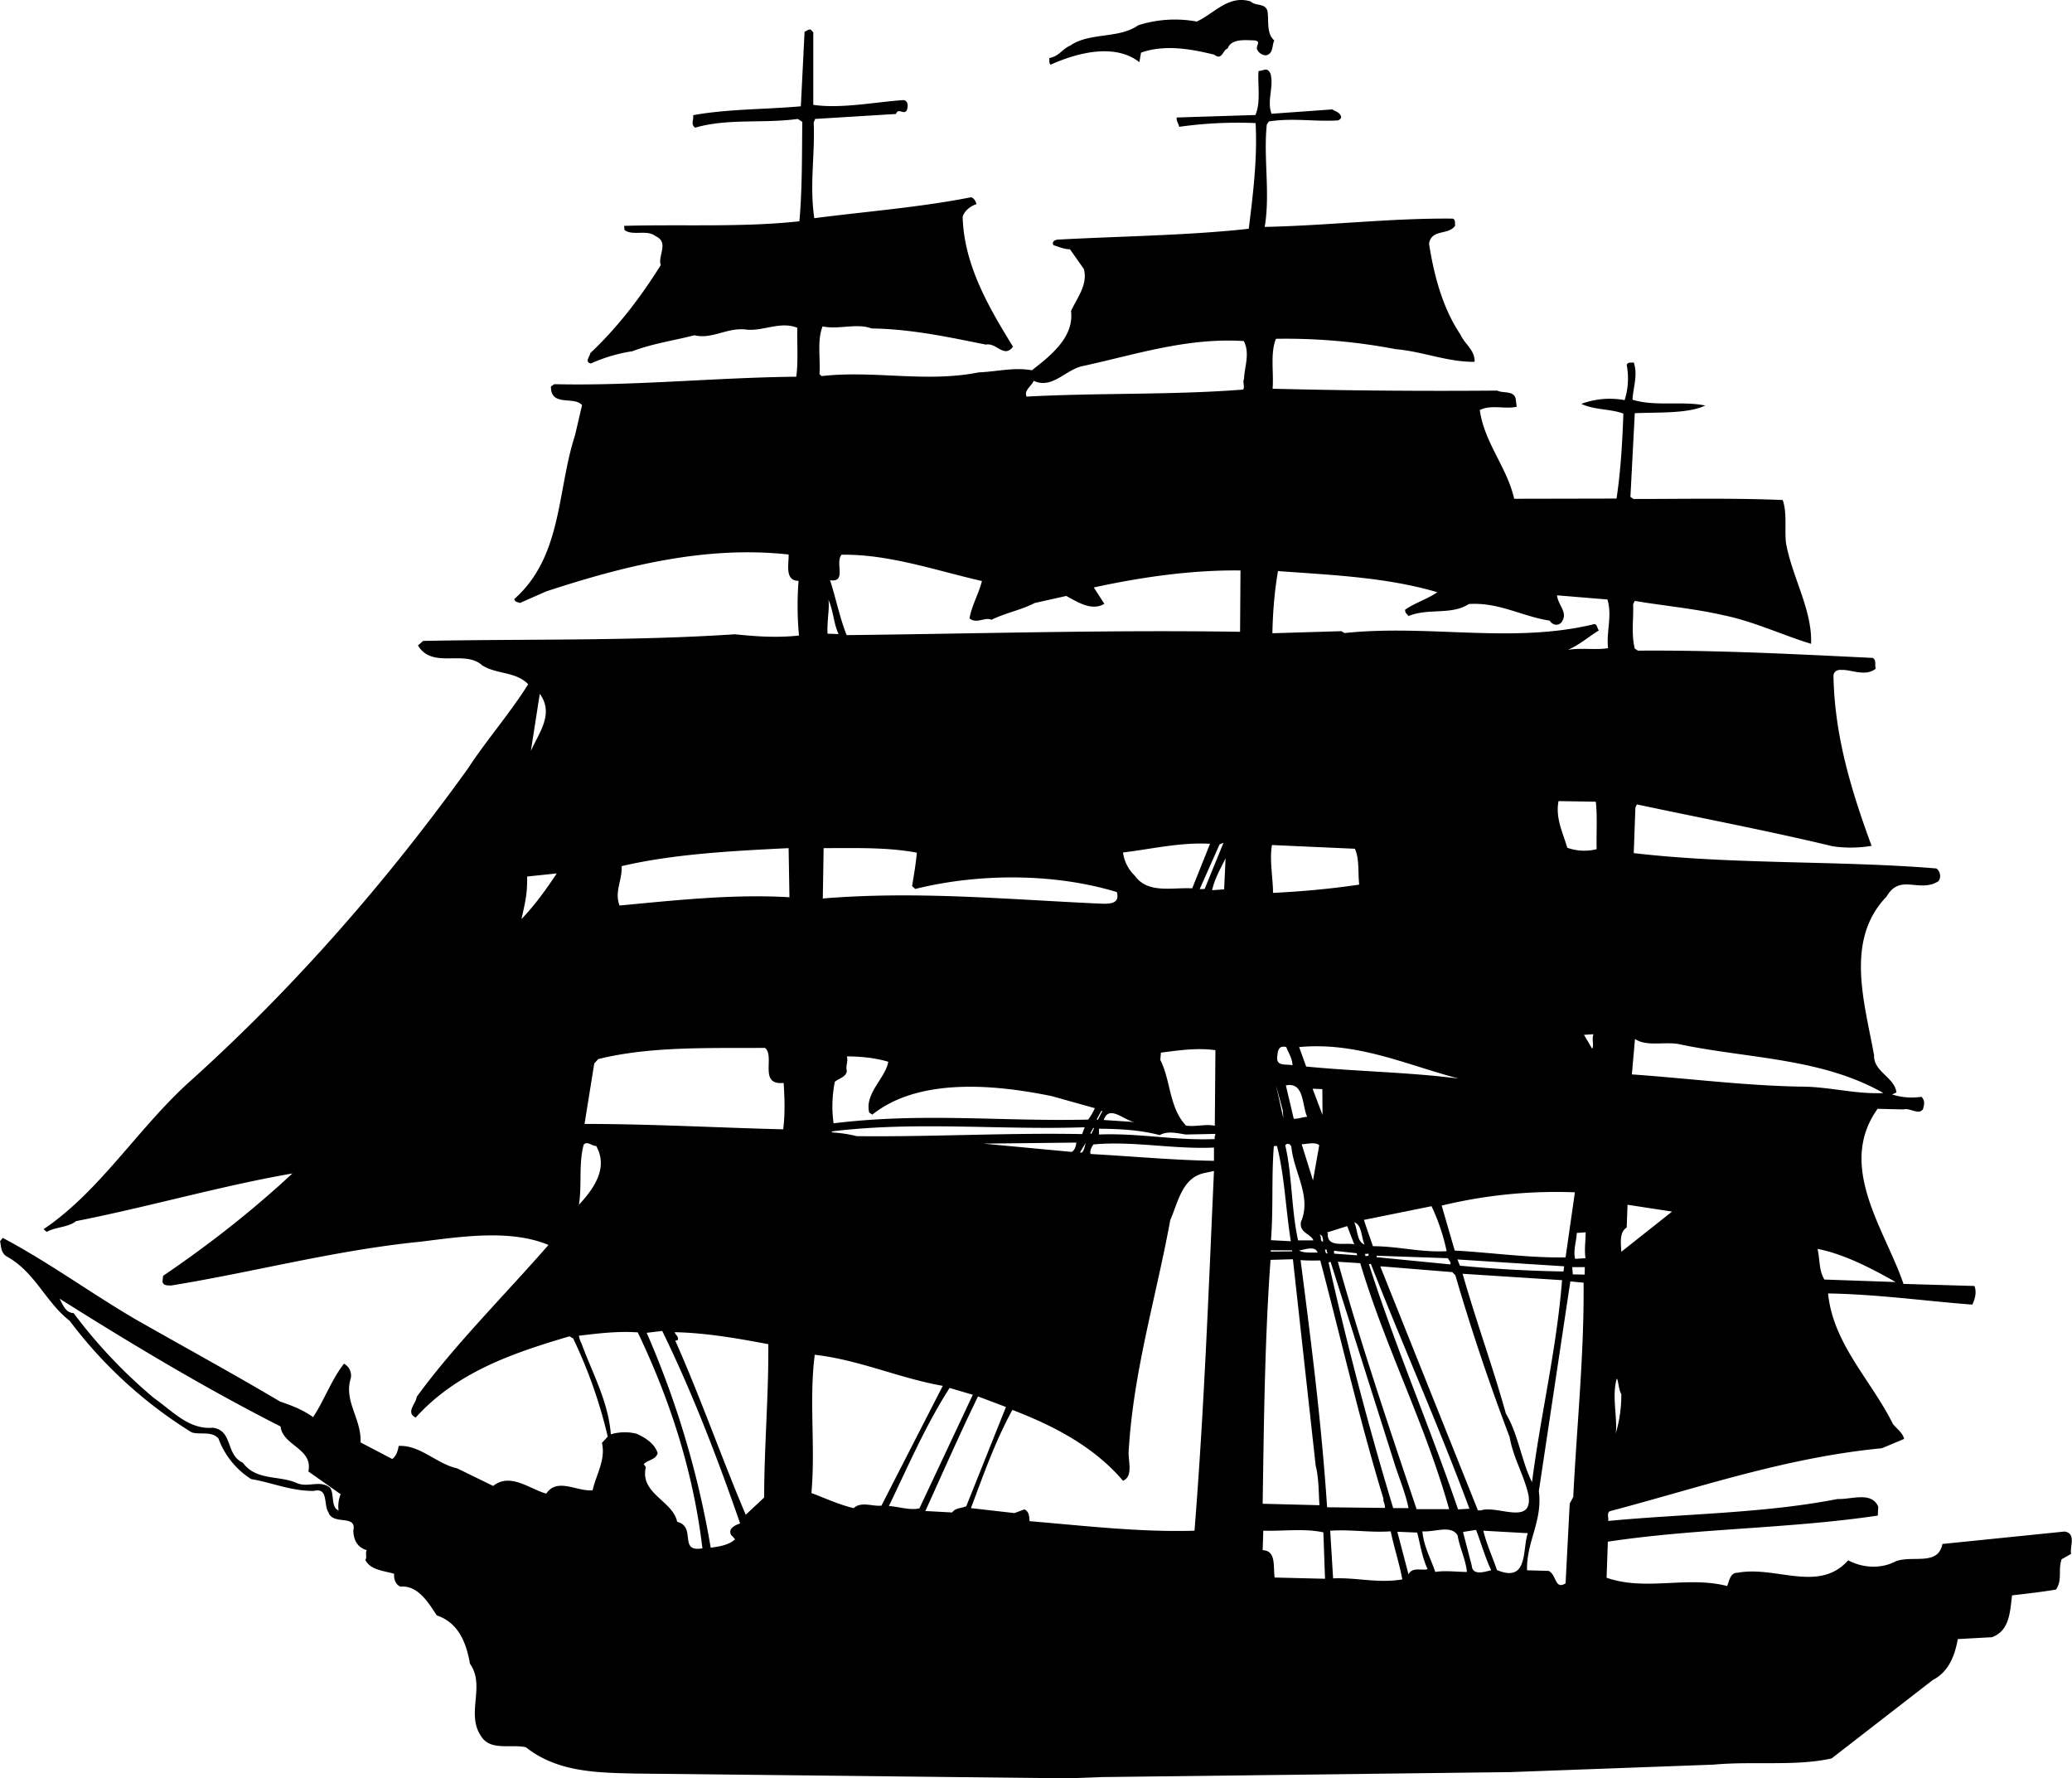 <svg xmlns="http://www.w3.org/2000/svg" width="960" height="823.829" shape-rendering="geometricPrecision" text-rendering="geometricPrecision" image-rendering="optimizeQuality" fill-rule="evenodd" clip-rule="evenodd" viewBox="0 0 10 8.582"><path d="M9.95 7.526c-.018.05.005.099-.027.145-.057.01-.142.02-.212.028-.01.075-.01.17-.097.202l-.165.009c-.013.073-.041.157-.12.197l-.489.379c-.176.039-.376.012-.571.03l-.98.036-1.972.024-.164.006-2.084-.023c-.19-.004-.38-.007-.531-.127-.072-.016-.169.018-.214-.05-.079-.11.021-.245-.056-.353-.017-.098-.054-.198-.16-.233-.04-.06-.09-.147-.176-.139-.023-.011-.032-.035-.03-.062-.05-.015-.115-.018-.139-.067.01-.014-.002-.033.007-.047-.043-.012-.064-.047-.065-.095.018-.08-.1-.023-.12-.088-.025-.035.002-.121-.071-.103-.11.001-.2-.04-.302-.057a.392.392 0 0 1-.158-.196c-.033-.038-.09-.016-.13-.03a2.155 2.155 0 0 1-.588-.538c-.117-.091-.167-.235-.303-.31C.003 6.046.006 6.016 0 5.99l.013-.016c.218.115.423.265.636.39.235.134.472.263.703.4.057.019.112.041.159.075.053-.08.088-.18.149-.258a.065.065 0 0 1 .03.08c-.027.107.055.189.05.3l.153.08c.02-.015.027-.04.031-.063.103-.006.184.087.282.108l.174.085c.083-.066.176.015.256.037.054-.079.148-.009.224-.016.017-.076.064-.147.045-.229l.028-.03a2.322 2.322 0 0 0-.167-.474l-.018-.01c-.27.08-.542.171-.742.392-.05-.025.002-.067.005-.1.182-.25.424-.49.636-.733-.18-.075-.41-.042-.614-.016-.416.041-.807.147-1.209.212-.013-.002-.034.003-.04-.018l.003-.029c.218-.148.425-.309.624-.494-.35.061-.693.161-1.044.23-.039.031-.097.027-.142.052L.21 5.932c.275-.185.461-.496.715-.721.499-.45.945-.962 1.333-1.502.091-.139.205-.269.291-.407-.06-.062-.152-.047-.222-.091-.085-.078-.24.02-.31-.096l.025-.022c.503-.01 1.007.001 1.504-.032.1.01.2.018.31.006a1.563 1.563 0 0 1-.002-.264c-.069 0-.046-.084-.048-.127-.409-.045-.809.06-1.17.178l-.127.056c-.01-.005-.024-.004-.027-.019.233-.207.206-.524.293-.79l.034-.146c-.039-.045-.152.01-.15-.09l.016-.011c.386.009.774-.032 1.168-.036.01-.078.003-.159.005-.236-.08-.033-.163.016-.242.009-.094-.014-.167.048-.255.027-.097.025-.202.04-.299.077a.763.763 0 0 0-.2.059c-.033-.006-.004-.036-.003-.05.135-.127.248-.277.34-.425-.016-.043.042-.11-.025-.139-.04-.034-.112 0-.15-.03l-.002-.02c.282-.008.567.008.846-.022.014-.156.012-.318.014-.48L3.85.574c-.168.023-.334-.004-.495.042-.024-.016-.005-.04-.01-.06.16-.03.353-.028.52-.043l.018-.36c.01-.003.018-.013.03-.01l.012.013v.35c.137.02.306-.015.437-.023.024.006.02.035.014.05-.015.023-.04-.015-.052.017l-.39.024-.007.017c.007.155-.021.3.003.462.246-.032.516-.053.756-.101.015.003.023.02.027.033-.028.009-.058.031-.067.061.006.231.125.436.243.627-.043.058-.08-.021-.131-.01-.18-.036-.358-.075-.552-.078-.07-.027-.162.007-.236-.01-.027.068-.01.152-.015.23l.01.01c.256-.029.502.033.759-.018.085-.003.17-.026.256-.01.09-.07.205-.16.189-.286.03-.065.082-.127.062-.203l-.067-.095c-.028 0-.054-.012-.08-.02-.01-.02.013-.028.028-.027.298-.016.628-.02.915-.052.02-.165.042-.333.033-.51a2.027 2.027 0 0 0-.369.018C5.689.597 5.677.586 5.679.567l.38-.012c.027-.063.01-.146.015-.212.029-.003.042-.02.058.013.017.063-.019.132.005.193L6.43.528c.013.009.034.012.042.033.004.009-.008.018-.014.02-.113.007-.216-.013-.334.005l-.01.015c-.017.158.017.33-.01.494.3-.006.61-.043.907-.04.015.004.01.022.012.034-.032.048-.114.014-.126.087.024.154.066.312.152.439.02.046.07.074.068.131-.129.002-.251-.05-.381-.061a2.82 2.82 0 0 0-.578-.05c-.028.07-.01.16-.016.241.358.009.72.012 1.084.009.03.015.085-.003.09.045l.004.033c-.056.013-.124-.012-.178.016.022.158.131.275.166.428l.494-.001c.02-.134.028-.27.033-.41-.06-.023-.14-.017-.203-.047a.395.395 0 0 1 .209-.018.346.346 0 0 0 .01-.17c.006-.016.022-.009.034-.012.021.061-.003.121-.006.18.11.034.24.005.351.028-.083.04-.227.032-.34.037l-.021.404.015.01c.242 0 .482-.005.72.005.023.066.007.154.017.214.032.166.126.318.12.48-.133-.04-.276-.108-.423-.138-.139-.032-.285-.045-.428-.069l-.008.016c.003.07-.01.142.008.214l.015.01c.383-.003.763.017 1.133.035.02.01.009.036.015.052-.05.04-.117.004-.164.006-.018-.002-.035.004-.04.024.004.295.089.567.184.825a.607.607 0 0 1-.188.002c-.312-.075-.63-.135-.945-.202l-.007.015-.008.22c.478.056.986.035 1.46.074.017.01.027.042.01.062-.093.058-.184-.04-.25.074-.202.21-.106.51-.06.766-.003.079.099.106.108.179l-.021.01a.32.32 0 0 0 .142.011c.018.02.013.036.007.06-.022.03-.06-.008-.095.001l-.124-.003c-.199.278.037.585.125.845l.342.01c.012.027.004.062-.01.09-.232-.018-.459-.05-.696-.054.024.244.209.42.313.63.018.023.047.042.054.072l-.107.045c-.466.045-.881.19-1.314.304-.016.012-.003.032-.008.047.365-.035.751-.036 1.108-.106.067.003.164-.038.196.037l-.002.043c-.43.064-.873.061-1.303.126l-.006.174c.19.066.388-.01.582.04.01-.023.014-.065.05-.064.185-.035.392.099.534-.06.072.038.16.042.231.004.082-.029.203.024.224-.083l.59-.06c.057.01.024.071.031.108l-.048.027zm-1.144-1.35c-.028-.043-.022-.1-.034-.149.124.024.256.091.377.16l-.343-.012zm-.113-.932c-.277-.005-.545-.04-.817-.059l.015-.171c.06.04.15.009.222.027.329.068.681.065.977.234-.14.006-.26-.031-.397-.031zm-.868.797c-.001-.035-.012-.094.026-.117l.004-.11.215.033-.245.194zm-.064-2.913c-.061.01-.127-.003-.194.008.055-.023.104-.066.15-.094-.01-.01-.007-.03-.023-.03-.393.096-.797 0-1.205.043l-.015-.009-.333.01c.002-.102.01-.202.027-.3.261.019.526.03.769.102-.046.032-.109.052-.155.084-.003.015.01.022.016.031.096-.04.206-.003.291-.058.144-.01.258.06.39.08.02.03.054.024.064-.004.02-.04-.025-.075-.028-.118l.243.02c.024.08-.006.153.003.235zm-.055.97a.242.242 0 0 1-.142-.007c-.02-.071-.058-.142-.042-.225l.18.003c.008.073.002.154.004.23zm.092 2.82c.01-.07-.02-.183.005-.264.006-.004.009.054.022.074a.648.648 0 0 1-.027.19zm-.113-1.856l-.04-.068.046-.003c-.01.021.003.05-.006.07zm-.033 1.01l-.05.003c-.01-.042.007-.085.008-.125l.043-.003c0 .042-.007.079-.001.125zm-.061.078l-.003-.035h.061l-.001.036-.057-.001zm.001 1.076l-.016.03-.02.385c-.053.033-.043-.043-.082-.06l-.104-.003c-.003-.14.076-.237.057-.382l.152-1.012.064.006c.003.35-.033.691-.05 1.036zm-.036-1.158c-.177.003-.356-.023-.535-.033l-.063-.217a2.35 2.35 0 0 1 .643-.064l-.045.314zm-.01.068a6.323 6.323 0 0 1-.5-.028l-.012-.03.515.033-.003.025zm-.152 1.017c-.051-.102-.066-.231-.126-.331-.064-.229-.144-.447-.209-.675l.48.031c-.026.332-.103.648-.145.975zm-.247.136h-.014l-.47-1.174v-.004l.346.028.015.015c.077.264.165.526.262.781.017.1.069.182.091.28.023.151-.152.047-.23.074zm.078.288c-.022-.064-.05-.124-.066-.19l.215.012c-.028.075.005.242-.149.178zm-.028.001c-.029.006-.09.029-.094-.023l-.042-.162.063-.01c.025.066.044.133.073.195zm-.893-2.431l-.034-.094c.282-.026.518.086.77.152-.242-.031-.491-.034-.736-.058zm.733 2.137c-.136-.398-.302-.783-.43-1.183l.009-.002c.155.396.328.782.476 1.182l-.055.003zm-.393-1.218V6.06l.344.012c.004.009.016.018.012.03l-.356-.035zm.436 1.52c-.049 0-.106-.008-.153 0-.021-.064-.056-.123-.062-.196.057.005.14-.033.17.02.01.06.038.113.045.176zm-.098-1.548c-.124.007-.235-.024-.356-.024-.014-.043-.03-.084-.043-.127l.326-.066a.97.97 0 0 1 .073.217zm-.145 1.245c-.133-.396-.267-.79-.38-1.194l.108.007c.121.406.314.776.429 1.187h-.157zm-.039.315l-.054-.206.096.004c.015.06.024.121.05.176-.02.01-.075-.013-.092.026zm-.074-.32c-.118-.39-.223-.79-.312-1.186l.01-.002.309.975c.022.07.052.139.067.213h-.074zm.044.344c-.118.02-.22-.01-.334-.005l-.014-.23c.099-.007.192.01.292.003.016.078.041.151.056.232zM6.56 4.269c-.134.02-.273.033-.416.04 0-.071-.018-.16-.005-.231l.4.018c.023.05.014.115.021.173zm-.155 3.005c-.028-.418-.076-.787-.128-1.193.031.003.062.002.095.002.102.385.19.773.305 1.15-.003.01.009.027.007.044l-.279-.003zm.184-1.212c.003-.006-.002-.01-.005-.01l.021-.002v.01l-.016.002zm-.003-.056c-.038-.013-.033-.071-.05-.107.038.012.033.072.05.107zm-.147.044l-.001-.014.11.012.002.01-.11-.008zm-.031-.093c.003-.006-.001-.007-.004-.009l.098-.031.034.088c-.044-.01-.128.018-.128-.048zM6.11.267A.048.048 0 0 1 6.068.24C6.058.222 6.09.2 6.055.195c-.044-.001-.112-.01-.13.039-.024.007-.027.06-.064.03-.11-.027-.238-.051-.354-.01L5.499.3c-.12-.094-.304-.044-.428.012C5.061.304 5.066.29 5.064.28c.046-.007.062-.043.101-.06.094-.065.236-.032.328-.098a.584.584 0 0 1 .283-.018c.085-.039.153-.13.26-.097.025.024.067.006.081.045.008.049-.006.11.033.143-.012.024-.003.064-.04.072zm.225 4.987l.047.002.001.125-.048-.127zm.059.778c.016-.008.004.012.015.016-.014.005-.01-.01-.015-.016zm-.112-.51c.022 0 .067-.013.085.005l-.03.17-.055-.176zm.103.471c-.018-.006-.003-.025-.017-.034.015-.002.018.02.017.034zm-.026.052c-.031-.001-.064.003-.09-.01.023-.003.08-.026.09.01zm-.05-.655c-.023 0-.04.01-.065.009l-.038-.161c.09-.018.077.097.103.152zm-.044.596c-.033-.148-.028-.312-.062-.459.011-.015.03-.003.03.012.013.12.098.238.046.357-.01.054.047.057.06.09h-.074zm-.113 1.627c-.008-.05.009-.13-.058-.132l.003-.094c.097.003.198-.012.29.008l.008.224-.243-.006zm.086-2.472c-.03-.008-.083.009-.073-.047.002-.026.008-.05.043-.041.01.028.029.053.03.088zm-.144 2.116c.006-.395.01-.79.038-1.177l.108-.003.11.997c.015.058.014.127.018.19l-.274-.007zM6 1.88c-.342.027-.696.015-1.045.034-.015-.028.022-.05.034-.076.088.04.151-.05.23-.07.256-.055.508-.14.784-.122.031.06.003.124.001.183-.008.015.005.038-.004.051zm.236 4.154l.001.005-.104.001v-.006h.103zm-.078-.798l.033.122.003.039-.036-.161zm-.024.75c.012-.15.002-.307.014-.455l.015-.001c.037.145.042.306.067.46l-.096-.005zm-.149-2.937c-.627-.01-1.26.009-1.899.016-.034-.086-.052-.179-.08-.265.083.013.022-.087.056-.123.23-.003.454.076.677.127-.015.061-.048.115-.06.18.034.029.075-.008.106.007.067-.033.143-.047.209-.081l.152-.034c.057.031.124.074.184.038l-.051-.079c.225-.049.47-.085.708-.082l-.002.296zM5.85 4.296c.012-.055.04-.103.065-.154l-.007.15-.058.004zm-.06-.005l.096-.216.019-.008-.091.223-.024.001zm-.036-.004c-.098-.005-.215.027-.277-.061a.189.189 0 0 1-.057-.112c.14-.017.277-.05.42-.042l-.086.215zm.11 1.146c-.044-.01-.095.006-.14-.001-.082-.087-.073-.217-.124-.317l.003-.035c.091-.012.175-.024.263-.012l-.003.365zm0 .064c-.193.008-.368-.03-.56-.022v-.028c.1.001.2.006.293.031.038-.022.086-.009.126-.003l.143-.003c-.001.009-.006.015-.003.025zm-.005.105c-.194-.003-.396-.022-.596-.033-.004-.015.005-.033.014-.046.192-.018.383.024.582.015v.064zm-.094 1.785c-.262.008-.533-.024-.796-.046-.002-.024-.002-.046-.025-.057l-.048.018-.21-.024c.06-.16.117-.322.2-.474.192.074.39.173.534.342.05-.021.025-.096.027-.138.022-.388.133-.748.201-1.12.039-.088.057-.207.169-.228l.042-.009c-.026.58-.048 1.162-.094 1.736zm-.438-1.982c.026-.078.102.006.151.01l-.15-.01zM5.293 4.36c-.435-.02-.873-.061-1.322-.024l.004-.243c.154 0 .308-.005.45.022-.005.054-.014.106-.023.161l.015.014c.315-.078.678-.075.973.015.02.067-.056.056-.097.055zm.023 1l.004.003-.022.042-.005-.003.023-.042zm-.064.043c-.417.01-.798-.035-1.229.018a.599.599 0 0 1 .006-.2c.016-.016.055-.022.058-.053-.007-.027.008-.045 0-.07.064 0 .138.007.2.026-.013.078-.115.153-.092.245l.015.01c.228-.182.6-.144.867-.089l.207.058a.3.3 0 0 1-.032.055zm.024.04l.004.002-.013.027-.005-.003.014-.025zm-.053.03c-.36-.007-.728.014-1.088.01a.641.641 0 0 0-.12-.018V5.46c.405-.05.81-.006 1.22-.02l-.012.032zm-.001.089h-.01l.028-.047c-.005.017-.006.033-.018.047zm-.05-.003l-.426-.04.449-.005c-.003.016-.005.033-.022.045zm-.509 1.71c-.02.01-.05.006-.068.03l-.129-.007c.084-.185.166-.372.254-.553l.135.051-.192.48zm-.226.01c-.044.011-.099-.008-.147-.011.093-.193.176-.387.293-.57l.112.033-.258.549zm-.183-.013c-.043.005-.097-.022-.134.012-.069-.016-.136-.047-.204-.073.02-.224-.012-.446.016-.667.213.024.408.113.618.15l-.296.578zm-.26-4.208c-.004-.055.011-.127.004-.164.024.052.025.115.049.166l-.054-.002zM3.81 4.33c-.269-.016-.546.014-.82.04-.026-.067.014-.123.01-.19.249-.059.541-.074.806-.087l.004.237zM3.78 5.45c-.32-.008-.636-.026-.959-.026l.047-.292.019-.021c.254-.063.54-.052.805-.054.05.04-.033.182.09.169.005.076.007.15-.002.224zm-.091 1.776l-.09.084c-.116-.273-.218-.566-.34-.84.006-.002.012 0 .013-.007.002-.015-.013-.022-.016-.034.15.003.306.03.452.058.002.247-.02.496-.02.74zm-.159.184c.01.006.01.013.018.018-.03.028-.074.035-.118.041a4.438 4.438 0 0 0-.309-1.037l.075-.009c.146.299.266.612.376.929-.024.008-.062.025-.042.058zm-.14.062c-.118.021-.027-.104-.122-.128-.02-.101-.182-.136-.151-.264l-.01-.014c.019-.022.056-.019.067-.053-.014-.047-.062-.076-.102-.094a.233.233 0 0 0-.124.003c-.012-.154-.085-.288-.137-.426-.005-.016-.015-.03-.017-.05.092-.011.189-.023.284-.016.154.323.267.666.312 1.042zm-.596-1.658c.015-.096-.002-.2.023-.29.018-.02.04.008.06.006.06.106-.01.205-.083.284zm-.277-1.38c.018-.083.028-.117.027-.204l.143-.015c-.05.075-.103.15-.17.22zm.045-.81l.043-.276c.07.097-.003.186-.043.276zM1.635 7.29c-.04-.016-.02-.077-.042-.11-.048-.04-.106.001-.161-.023-.084-.038-.196-.01-.26-.098-.085-.039-.046-.155-.145-.169-.116.01-.194-.08-.284-.143a2.447 2.447 0 0 1-.388-.41c-.04-.002-.052-.042-.068-.07.349.22.706.434 1.067.617.01.093.158.106.134.217l.156.11a.155.155 0 0 0-.01.08z"/></svg>
